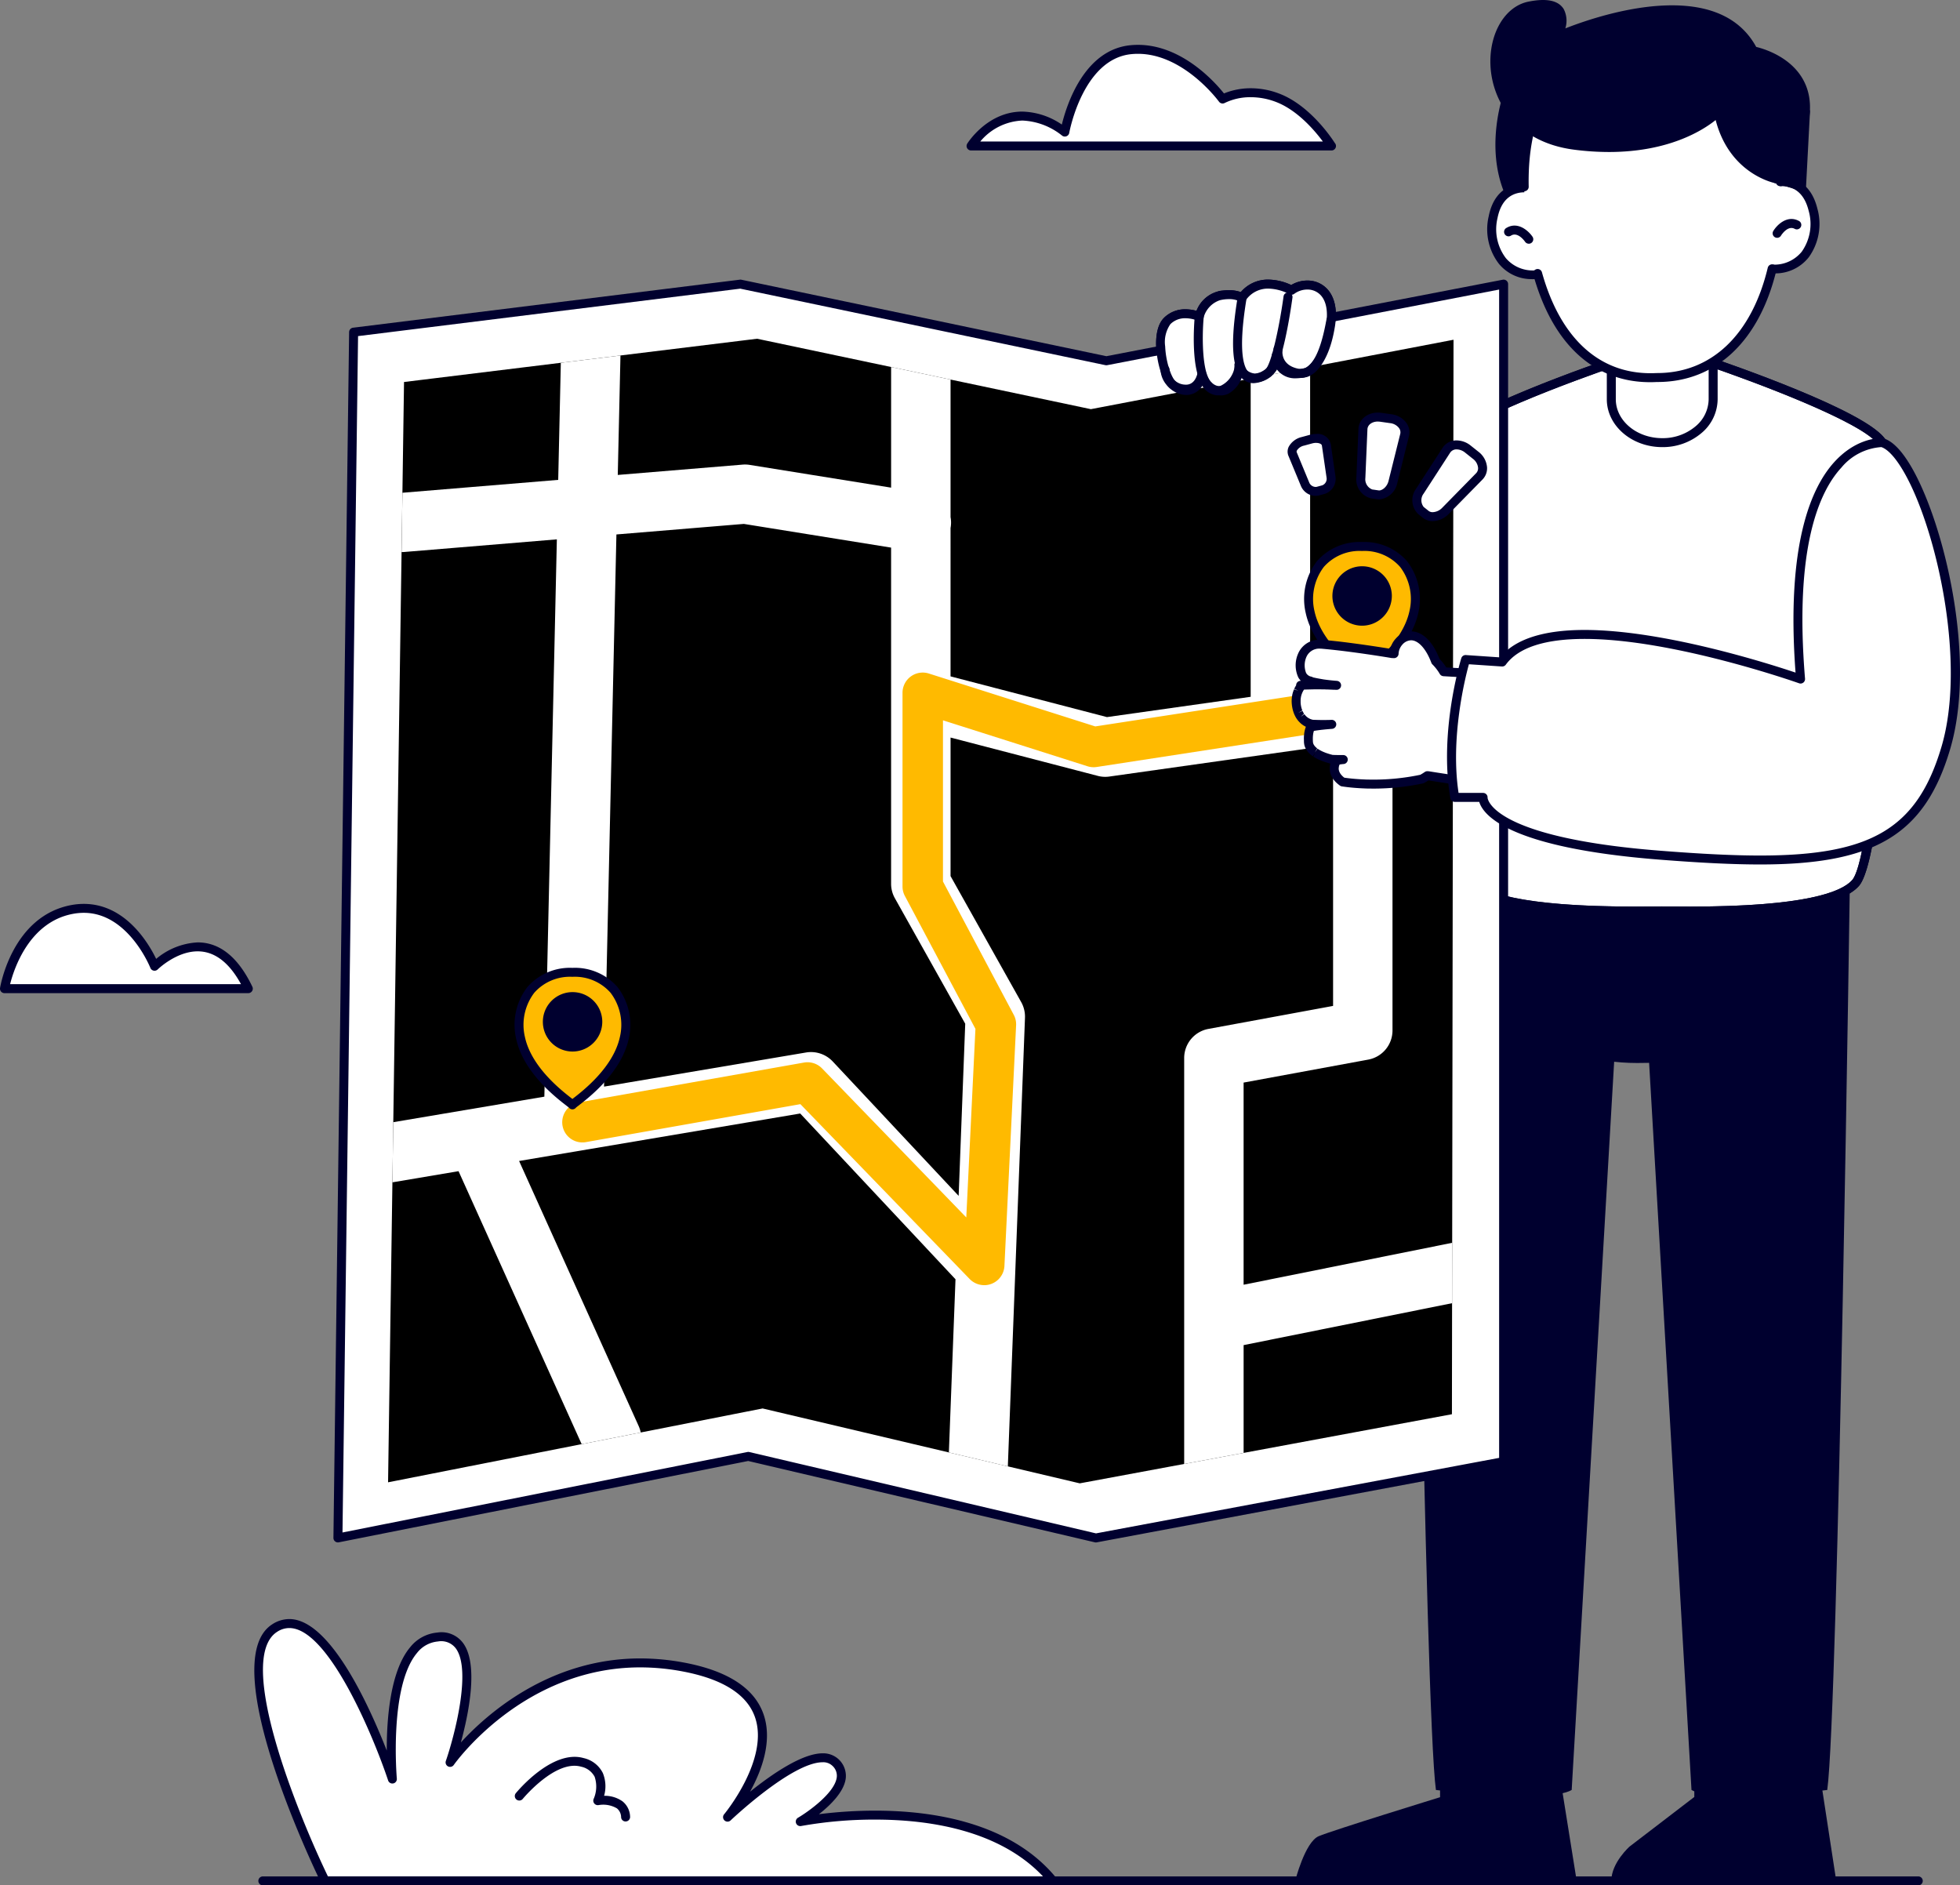 <?xml version="1.0" encoding="UTF-8"?> <svg xmlns="http://www.w3.org/2000/svg" xmlns:xlink="http://www.w3.org/1999/xlink" id="Grafik" width="306.078" height="294.383" viewBox="0 0 306.078 294.383"><rect x="0" y="0" width="306.078" height="294.383" fill="#808080" stroke="none"/><defs><clipPath id="clip-path"><rect id="Rechteck_12" data-name="Rechteck 12" width="306.078" height="294.383" fill="none"></rect></clipPath></defs><g id="Gruppe_1" data-name="Gruppe 1" clip-path="url(#clip-path)"><path id="Pfad_1" data-name="Pfad 1" d="M67.078,397.366S50.512,363.51,59.185,357.9s18.4,23.549,18.4,23.549-1.916-21.385,7.067-22.162,1.953,19.572,1.953,19.572,13.279-19.182,36.322-14.906,7.03,23.434,7.03,23.434,12.889-12.283,16.795-8.527-5.468,9.253-5.468,9.253,27.34-5.546,39.447,9.253Z" transform="translate(-16.307 -103.682)" fill="#fff"></path><path id="Pfad_2" data-name="Pfad 2" d="M180.484,397.778H66.815a.7.7,0,0,1-.63-.394c-.688-1.405-16.734-34.479-7.644-40.358a4.892,4.892,0,0,1,2.683-.829c6.336,0,12.444,13.456,15.219,20.535-.017-4.862.514-12.405,3.659-16.143a6.083,6.083,0,0,1,4.227-2.284A4.182,4.182,0,0,1,88.4,360c2.395,3.344.826,11.011-.382,15.458,4.15-4.525,13.886-13.114,28.013-13.114a37.265,37.265,0,0,1,6.763.634c6.8,1.262,10.989,3.947,12.449,7.981,1.509,4.172-.234,8.864-2.066,12.193,3.356-2.7,8.114-5.993,11.336-5.993a3.525,3.525,0,0,1,3.605,3.9c-.25,2.1-2.385,4.192-4.187,5.607a70.58,70.58,0,0,1,8.8-.555c8.944,0,21.083,1.813,28.212,10.439a.7.7,0,0,1-.457,1.231m-113.228-1.4H178.923c-6.884-7.3-17.938-8.872-26.2-8.872a65.123,65.123,0,0,0-11.566,1,.7.7,0,0,1-.5-1.287c1.588-.933,5.769-3.886,6.059-6.333a2.078,2.078,0,0,0-.722-1.815,2.043,2.043,0,0,0-1.489-.518c-4.781,0-14.237,8.958-14.332,9.048a.7.7,0,0,1-1.025-.954c.071-.086,7.14-8.664,4.765-15.221-1.279-3.531-5.11-5.912-11.384-7.077a35.791,35.791,0,0,0-6.506-.611c-18.356,0-29,15.075-29.11,15.227a.7.7,0,0,1-1.241-.625c1.279-3.7,4.055-14.073,1.578-17.532a2.846,2.846,0,0,0-2.807-1.116,4.664,4.664,0,0,0-3.273,1.788c-4.387,5.214-3.17,19.471-3.157,19.615a.7.7,0,0,1-1.365.282C74.45,374.767,67.374,357.6,61.224,357.6a3.449,3.449,0,0,0-1.918.6c-6.6,4.265,3.328,28.624,7.95,38.18" transform="translate(-16.044 -103.396)" fill="#00002f"></path><path id="Pfad_3" data-name="Pfad 3" d="M130.17,396.6a.7.7,0,0,1-.7-.654,1.818,1.818,0,0,0-.657-1.395,4.233,4.233,0,0,0-2.87-.508.7.7,0,0,1-.67-.263.694.694,0,0,1-.087-.712,4.827,4.827,0,0,0,.15-3.451,3.1,3.1,0,0,0-2.108-1.571c-4-1.145-9.064,4.963-9.114,5.025a.7.7,0,0,1-1.088-.884c.23-.282,5.693-6.876,10.588-5.487a4.434,4.434,0,0,1,3,2.33,5.455,5.455,0,0,1,.2,3.562,4.8,4.8,0,0,1,2.869.859,3.18,3.18,0,0,1,1.19,2.4.7.7,0,0,1-.655.744h-.046" transform="translate(-32.476 -112.194)" fill="#00002f"></path><path id="Pfad_4" data-name="Pfad 4" d="M315.858,414.213H57.343a.7.7,0,1,1,0-1.4H315.858a.7.7,0,1,1,0,1.4" transform="translate(-16.297 -119.83)" fill="#00002f"></path><path id="Pfad_5" data-name="Pfad 5" d="M392.382,191.251s-1.85,131.4-3.561,143.752c0,0-17.567,2.131-21.2,0l-8-137.246s23.57,1.587,32.767-6.506" transform="translate(-103.473 -55.516)" fill="#00002f"></path><path id="Pfad_6" data-name="Pfad 6" d="M309.822,191.251s1.85,131.4,3.561,143.752c0,0,17.566,2.131,21.2,0l8.005-137.246s-23.57,1.587-32.767-6.506" transform="translate(-89.146 -55.516)" fill="#00002f"></path><path id="Pfad_7" data-name="Pfad 7" d="M324.463,191.251s-2.245,30.241,24.542,30.241,31.6-10.023,31.6-30.241Z" transform="translate(-93.346 -55.516)" fill="#00002f"></path><path id="Pfad_8" data-name="Pfad 8" d="M320.468,96.438a8.282,8.282,0,0,1,.579.692c.088.122.175.249.254.372a8.4,8.4,0,0,1,1.074,6.434.246.246,0,0,1-.017.068,7.481,7.481,0,0,1-.355,1.182,9.53,9.53,0,0,1-3.019,4.184c-.808.649-1.617,1.292-2.451,1.931-.231.18-.465.358-.7.539-.674.522-1.343,1.047-2.016,1.568q-6.851,5.264-13.887,10.3c-.96.691-1.925,1.375-2.89,2.042-.785.561-1.583,1.121-2.378,1.676q-1.965,1.367-3.946,2.717c-3.875,2.566-8.793,2.318-11.33-.362a6.983,6.983,0,0,1-.454-.541c-2.013-2.729-1.527-6.989.988-10.2a.455.455,0,0,1,.089-.112,10.585,10.585,0,0,1,1.358-1.424c1.286-1.088,2.571-2.2,3.871-3.334q1.064-.9,2.118-1.827c.767-.663,1.546-1.326,2.316-1.989,3.162-2.725,6.375-5.414,9.576-7.892.142-.116.28-.217.433-.324q3.19-2.477,6.431-4.882c.957-.72,1.924-1.433,2.89-2.139a8.515,8.515,0,0,1,9.034-.514,8.99,8.99,0,0,1,2.425,1.835" transform="translate(-79.9 -27.156)" fill="#fff"></path><path id="Pfad_9" data-name="Pfad 9" d="M284.622,132.347a8.157,8.157,0,0,1-6.029-2.375,7.706,7.706,0,0,1-.507-.6c-2.179-2.954-1.777-7.474.972-11.007a1.09,1.09,0,0,1,.143-.18,11.292,11.292,0,0,1,1.426-1.491c1.288-1.089,2.571-2.2,3.868-3.331q1.069-.907,2.118-1.825.676-.586,1.356-1.166l.964-.826c3.745-3.228,6.8-5.743,9.6-7.916.14-.115.291-.226.459-.344,2-1.55,4.1-3.15,6.415-4.871.958-.719,1.927-1.434,2.9-2.142a8.891,8.891,0,0,1,5.248-1.7A9.807,9.807,0,0,1,318.08,93.7a9.651,9.651,0,0,1,2.613,1.977,9.113,9.113,0,0,1,.629.751c.1.141.194.278.281.411a9.054,9.054,0,0,1,1.17,6.963h0a1.1,1.1,0,0,1-.033.13,7.625,7.625,0,0,1-.371,1.225,10.2,10.2,0,0,1-3.233,4.475c-.81.651-1.623,1.3-2.462,1.939l-2.708,2.105c-4.568,3.512-9.248,6.982-13.908,10.314-.962.692-1.93,1.38-2.9,2.049-.777.556-1.578,1.117-2.374,1.674-1.313.913-2.63,1.816-3.951,2.72a11.385,11.385,0,0,1-6.21,1.916m-4.393-13.216a.561.561,0,0,1-.038.054c-2.351,3-2.761,6.932-.975,9.353.128.172.268.331.407.485a6.77,6.77,0,0,0,5,1.925,9.952,9.952,0,0,0,5.423-1.676c1.309-.9,2.624-1.8,3.932-2.708.791-.553,1.588-1.111,2.37-1.671q1.457-1.006,2.888-2.041c4.65-3.324,9.315-6.784,13.87-10.285l2.707-2.1c.834-.639,1.64-1.28,2.442-1.925a8.819,8.819,0,0,0,2.8-3.878,6.729,6.729,0,0,0,.328-1.089c0-.015.009-.035.014-.055l0-.019a7.67,7.67,0,0,0-.977-5.9c-.074-.115-.154-.232-.235-.344a7.594,7.594,0,0,0-.525-.626,8.248,8.248,0,0,0-2.234-1.689,8.4,8.4,0,0,0-3.877-.973,7.5,7.5,0,0,0-4.42,1.432c-.961.7-1.925,1.414-2.88,2.132-2.307,1.716-4.408,3.31-6.423,4.875-.165.117-.29.209-.418.314-2.8,2.169-5.836,4.669-9.562,7.881l-.966.829c-.452.386-.9.772-1.35,1.159-.7.615-1.411,1.227-2.123,1.83-1.3,1.131-2.583,2.246-3.873,3.336a9.871,9.871,0,0,0-1.263,1.326c-.015.018-.031.035-.047.053" transform="translate(-79.612 -26.87)" fill="#00002f"></path><path id="Pfad_10" data-name="Pfad 10" d="M306.438,94.8l-30.943,17.531s4.84,15.44,13.628,23.6l16.208-4.666Z" transform="translate(-79.269 -27.517)" fill="#00002f"></path><path id="Pfad_11" data-name="Pfad 11" d="M288.839,136.345a.7.7,0,0,1-.479-.188c-8.823-8.2-13.62-23.27-13.819-23.908a.7.7,0,0,1,.323-.816L305.807,93.9a.7.7,0,0,1,1.048.629L305.749,131a.7.7,0,0,1-.507.651l-16.208,4.666a.7.7,0,0,1-.194.027m-12.782-23.979c.932,2.74,5.505,15.348,12.973,22.5l15.331-4.413,1.053-34.716Z" transform="translate(-78.985 -27.231)" fill="#00002f"></path><path id="Pfad_12" data-name="Pfad 12" d="M319.948,160.912c4.37,4.98,25.879,4.358,30.194,4.358s25.824.622,30.2-4.358,6.67-64.342,4.14-68.756c-1.617-2.814-12.338-7.243-19.872-10.073-4.261-1.6-7.5-2.691-7.5-2.691H343.183s-3.09,1.038-7.2,2.578c-7.55,2.826-18.54,7.332-20.177,10.185-2.526,4.414-.23,63.776,4.144,68.756" transform="translate(-90.566 -23.046)" fill="#fff"></path><path id="Pfad_13" data-name="Pfad 13" d="M354.231,165.708c-1.181,0-2.213-.009-3.035-.016-.542,0-.992-.008-1.334-.008s-.793,0-1.335.008c-.822.007-1.855.016-3.036.016-14.794,0-23.661-1.556-26.352-4.622-4.819-5.488-6.8-65.063-4.225-69.563,1.359-2.37,8.27-5.9,20.54-10.493,4.076-1.527,7.194-2.576,7.224-2.586a.689.689,0,0,1,.224-.037h13.919a.688.688,0,0,1,.224.037c.032.011,3.3,1.111,7.526,2.7,12.076,4.537,18.883,8.03,20.234,10.38,2.578,4.495.6,64.068-4.221,69.564-2.692,3.066-11.559,4.622-26.354,4.622m-4.369-1.423c.345,0,.8,0,1.346.009.819.006,1.846.016,3.023.016,17.9,0,23.638-2.254,25.3-4.144,1.756-2,3.559-15.732,4.486-34.165.856-17.034.669-31.873-.427-33.784-1.134-1.973-8.245-5.533-19.51-9.766-3.771-1.417-6.774-2.442-7.372-2.645H343.018c-.583.2-3.444,1.175-7.071,2.533-11.45,4.287-18.672,7.886-19.815,9.878-1.094,1.911-1.28,16.751-.424,33.784.927,18.434,2.729,32.164,4.487,34.165,1.658,1.89,7.394,4.144,25.3,4.144,1.177,0,2.2-.01,3.024-.016.547,0,1-.009,1.347-.009" transform="translate(-90.285 -22.76)" fill="#00002f"></path><path id="Pfad_14" data-name="Pfad 14" d="M354.229,165.709c-1.181,0-2.212-.009-3.034-.016-.542,0-.992-.008-1.334-.008s-.792,0-1.334.008c-.822.007-1.854.016-3.034.016-14.8,0-23.662-1.556-26.355-4.623-4.823-5.494-6.8-65.067-4.222-69.561,2.588-4.512,25.194-12.218,27.763-13.082l.109-.037h14.147l.109.037c2.569.864,25.174,8.569,27.763,13.082,2.578,4.493.6,64.064-4.222,69.561-2.692,3.067-11.559,4.623-26.356,4.623m-4.368-1.423c.345,0,.8,0,1.346.009.819.006,1.845.016,3.022.016,17.9,0,23.64-2.256,25.3-4.146,1.757-2,3.559-15.732,4.486-34.166.857-17.034.67-31.872-.426-33.781-1.957-3.412-19.961-10.08-26.884-12.414H343.019c-6.923,2.334-24.928,9-26.884,12.413-1.1,1.91-1.282,16.748-.426,33.781.927,18.434,2.729,32.163,4.487,34.166,1.659,1.89,7.4,4.146,25.3,4.146,1.176,0,2.2-.01,3.022-.016.547,0,1-.009,1.346-.009" transform="translate(-90.285 -22.759)" fill="#00002f"></path><path id="Pfad_15" data-name="Pfad 15" d="M353.274,68.175V80.162c0,3.74,3.558,6.772,7.952,6.772a8.666,8.666,0,0,0,5.62-1.983,6.769,6.769,0,0,0,1.851-2.468,5.821,5.821,0,0,0,.481-2.321V68.175c0-3.74-3.562-6.772-7.952-6.772a8.677,8.677,0,0,0-5.623,1.982,6.3,6.3,0,0,0-2.328,4.79" transform="translate(-101.649 -17.824)" fill="#fff"></path><path id="Pfad_16" data-name="Pfad 16" d="M360.943,87.351c-4.771,0-8.653-3.353-8.653-7.473V67.892a6.952,6.952,0,0,1,2.574-5.322,9.364,9.364,0,0,1,6.079-2.151c4.771,0,8.654,3.353,8.654,7.473V79.878A6.964,6.964,0,0,1,367.02,85.2a9.342,9.342,0,0,1-6.077,2.151m0-25.533a7.959,7.959,0,0,0-5.168,1.816,5.579,5.579,0,0,0-2.081,4.258V79.878c0,3.349,3.252,6.074,7.249,6.074a7.933,7.933,0,0,0,5.164-1.815,5.586,5.586,0,0,0,2.086-4.258V67.892c0-3.349-3.252-6.075-7.25-6.075" transform="translate(-101.366 -17.538)" fill="#00002f"></path><path id="Pfad_17" data-name="Pfad 17" d="M330.248,20.167s-3.115,8.243,0,15.642l3.116-.8,3.156-10.849Z" transform="translate(-94.625 -5.854)" fill="#00002f"></path><path id="Pfad_18" data-name="Pfad 18" d="M329.961,36.222a.7.7,0,0,1-.647-.429c-3.187-7.568-.141-15.812-.009-16.159a.7.7,0,0,1,1.035-.343l6.272,4a.7.7,0,0,1,.3.784l-3.156,10.849a.7.7,0,0,1-.5.483l-3.115.8a.739.739,0,0,1-.175.021m.388-15.264c-.641,2.16-2.051,8.17.036,13.735l2.129-.544,2.9-9.964Z" transform="translate(-94.338 -5.568)" fill="#00002f"></path><path id="Pfad_19" data-name="Pfad 19" d="M388,40.109s4.75-1.359,6.132,4.215-2.241,10.643-8.313,8.918Z" transform="translate(-111.013 -11.6)" fill="#fff"></path><path id="Pfad_20" data-name="Pfad 20" d="M333.2,41.4s-4.811-1.132-5.924,4.5,2.749,10.523,8.731,8.514Z" transform="translate(-94.114 -11.99)" fill="#fff"></path><path id="Pfad_21" data-name="Pfad 21" d="M387.823,54a9.253,9.253,0,0,1-2.519-.37l-.6-.172,2.355-14.184.427-.121a5.592,5.592,0,0,1,1.439-.174c1.627,0,4.512.636,5.568,4.893a8.894,8.894,0,0,1-1.333,7.6A6.627,6.627,0,0,1,387.823,54M386.3,52.434a5.513,5.513,0,0,0,5.757-1.823,7.5,7.5,0,0,0,1.076-6.4c-.785-3.165-2.719-3.83-4.205-3.83a4.735,4.735,0,0,0-.633.042Z" transform="translate(-110.692 -11.314)" fill="#00002f"></path><path id="Pfad_22" data-name="Pfad 22" d="M333.083,55.287h0a6.6,6.6,0,0,1-5.187-2.4,8.847,8.847,0,0,1-1.589-7.4c.919-4.654,4.24-5.158,5.625-5.158a5.372,5.372,0,0,1,1.147.112l.432.1,3.032,14.057-.593.2a9.03,9.03,0,0,1-2.866.5m-1.152-13.568c-1.575,0-3.591.7-4.248,4.029a7.47,7.47,0,0,0,1.3,6.246,5.516,5.516,0,0,0,5.923,1.649l-2.568-11.907c-.117-.01-.252-.017-.4-.017" transform="translate(-93.83 -11.704)" fill="#00002f"></path><path id="Pfad_23" data-name="Pfad 23" d="M334.168,31.486c.023,1.179.1,2.392.226,3.646,1.13,16.946,9.2,26.735,20.491,26.143,11.316.055,18.9-10.1,19.223-27.085.07-1.361.085-2.672.037-3.935q-.047-1.622-.217-3.136c-1.444-12.6-9.009-19.616-20.317-19.07-11.315-.009-18.537,7.359-19.374,20.012-.068,1.1-.1,2.247-.068,3.427" transform="translate(-96.148 -2.328)" fill="#fff"></path><path id="Pfad_24" data-name="Pfad 24" d="M354.4,76.555c-8.747,0-15.214-5.918-18.242-16.781a.7.7,0,0,1,1.353-.374c2.952,10.593,9.3,16.177,17.9,15.73h.086c8.486,0,14.765-5.986,17.277-16.439a.7.7,0,0,1,1.365.326c-2.675,11.133-9.452,17.51-18.6,17.511h-.1c-.352.018-.7.028-1.047.028" transform="translate(-96.718 -16.881)" fill="#00002f"></path><path id="Pfad_25" data-name="Pfad 25" d="M333.884,31.9a.7.7,0,0,1-.7-.683c-.026-1.143,0-2.315.07-3.485.857-12.945,8.353-20.669,20.056-20.669h.019c11.686-.562,19.537,6.8,21.014,19.691.115,1.018.189,2.092.221,3.2l.015.447a.7.7,0,0,1-1.4.032l-.014-.433c-.032-1.07-.1-2.105-.214-3.084-1.4-12.258-8.551-18.987-19.585-18.45h-.017c-11.077,0-17.876,7.055-18.691,19.36-.07,1.128-.093,2.26-.068,3.364a.7.7,0,0,1-.685.715h-.016" transform="translate(-95.865 -2.041)" fill="#00002f"></path><path id="Pfad_26" data-name="Pfad 26" d="M389.346,51.117a.7.7,0,0,1-.6-1.062c.586-.964,2.173-2.535,3.984-1.583a.7.7,0,1,1-.656,1.236c-1.11-.582-2.117,1.054-2.126,1.071a.7.7,0,0,1-.6.337" transform="translate(-111.826 -13.985)" fill="#00002f"></path><path id="Pfad_27" data-name="Pfad 27" d="M333.641,52.457a.7.7,0,0,1-.582-.307c-.045-.066-1.113-1.6-2.177-.97a.7.7,0,1,1-.714-1.2c1.763-1.038,3.423.456,4.056,1.392a.7.7,0,0,1-.582,1.089" transform="translate(-94.901 -14.404)" fill="#00002f"></path><path id="Pfad_28" data-name="Pfad 28" d="M217.6,104.4c.727-.739,1.456-1.471,2.208-2.2.208-.207.42-.409.628-.616.608-.6,1.21-1.2,1.818-1.793q6.183-6.028,12.579-11.845c.873-.8,1.748-1.593,2.63-2.366.713-.649,1.44-1.3,2.165-1.943q1.787-1.586,3.6-3.158c.084-.071.172-.133.259-.2a40.472,40.472,0,0,1,.262-4.256c-.845-2.554-1.108-6.336.35-7.765,2.051-2.012,4.992-.682,4.992-.682a4.6,4.6,0,0,1,3.039-3.221.492.492,0,0,1,.082-.033l.017-.009.022,0a.312.312,0,0,1,.079-.022,2.2,2.2,0,0,1,.323-.06l.108-.006h.011a.528.528,0,0,1,.056,0,4.739,4.739,0,0,1,2.962.4c2.881-3.938,7.715-1.149,7.715-1.149,2.414-1.79,6.9-.848,6.135,5.148a3.8,3.8,0,0,1-.058.419.23.23,0,0,1-.009.059l0,.013a17.322,17.322,0,0,1-1.038,3.834c-.114.395-.228.786-.345,1.175-.167.566-.335,1.12-.5,1.652l.125-.034-.125.034c-.506,1.644-.967,3.079-1.276,4.018,7.187-1.634,8.113,1.489,6.4,4.142-1.863,2.882-10.239,4.98-10.239,4.98a12.823,12.823,0,0,1-7.236,1.192c-.028.045-.051.094-.079.14a.573.573,0,0,1-.076.123A10.675,10.675,0,0,1,254,91.933c-1.148,1.231-2.293,2.485-3.452,3.764q-.951,1.019-1.889,2.06c-.684.749-1.379,1.5-2.066,2.244-2.82,3.077-5.694,6.121-8.581,8.956-.129.133-.254.249-.392.374q-2.877,2.83-5.812,5.6c-.866.827-1.744,1.647-2.618,2.463a8.511,8.511,0,0,1-8.91,1.561,8.93,8.93,0,0,1-2.626-1.539,7.934,7.934,0,0,1-.657-.62c-.1-.111-.2-.226-.3-.339a8.4,8.4,0,0,1-1.824-6.263.222.222,0,0,1,.009-.07,7.253,7.253,0,0,1,.214-1.214,9.529,9.529,0,0,1,2.5-4.509" transform="translate(-61.814 -18.145)" fill="#fff"></path><path id="Pfad_29" data-name="Pfad 29" d="M289.216,81.129h0" transform="translate(-83.217 -23.542)" fill="#fff"></path><path id="Pfad_30" data-name="Pfad 30" d="M223.28,119.981a9.858,9.858,0,0,1-3.536-.661,9.586,9.586,0,0,1-2.828-1.659,8.448,8.448,0,0,1-.715-.675c-.115-.123-.225-.251-.327-.374a9.039,9.039,0,0,1-1.987-6.691l0-.04.031-.175a7.389,7.389,0,0,1,.225-1.263,10.209,10.209,0,0,1,2.682-4.82c.73-.742,1.462-1.477,2.217-2.213L221.479,99c4.12-4.016,8.358-8.007,12.6-11.864.874-.8,1.754-1.6,2.639-2.374.705-.642,1.435-1.294,2.162-1.94q1.79-1.587,3.6-3.162l.023-.019c.019-1.246.1-2.536.246-3.841-.774-2.44-1.237-6.561.572-8.335a4.644,4.644,0,0,1,3.331-1.314,6.485,6.485,0,0,1,1.722.244,4.977,4.977,0,0,1,3.239-3l.006,0,.182-.065a.84.84,0,0,1,.1-.026,3.222,3.222,0,0,1,.376-.067l.209-.011h.024a6.884,6.884,0,0,1,.9-.06,5.647,5.647,0,0,1,1.883.3,5.547,5.547,0,0,1,4.311-1.95,8.706,8.706,0,0,1,3.568.847,4.873,4.873,0,0,1,2.505-.7,4.185,4.185,0,0,1,3.185,1.4c.745.843,1.557,2.455,1.189,5.344-.015.172-.037.324-.056.423l-.016.087a.318.318,0,0,1-.007.038,18.23,18.23,0,0,1-1.063,3.921c-.111.385-.221.766-.335,1.144-.167.566-.336,1.121-.5,1.656l-.511-.155.511.156c-.332,1.081-.645,2.072-.91,2.893a14.587,14.587,0,0,1,2.437-.231c2.542,0,3.594.946,4.029,1.74a3.853,3.853,0,0,1-.514,3.931c-1.906,2.949-9.375,4.953-10.576,5.259a12.918,12.918,0,0,1-5.906,1.317c-.4,0-.8-.015-1.209-.046a11.235,11.235,0,0,1-1.193,1.57c-1.15,1.233-2.293,2.485-3.449,3.76-.638.684-1.265,1.37-1.888,2.06-.472.517-.948,1.032-1.422,1.546l-.649.7c-3.322,3.625-6.056,6.479-8.6,8.982-.128.133-.263.258-.413.394-1.822,1.793-3.727,3.627-5.8,5.588-.866.825-1.746,1.648-2.622,2.466a8.868,8.868,0,0,1-6.1,2.365m-7.987-10.027,0,.021a7.673,7.673,0,0,0,1.665,5.747c.088.106.179.211.272.312a7.093,7.093,0,0,0,.6.561,8.167,8.167,0,0,0,2.42,1.417,8.441,8.441,0,0,0,3.036.57,7.481,7.481,0,0,0,5.15-1.991c.869-.81,1.744-1.63,2.609-2.454,2.07-1.957,3.967-3.785,5.8-5.591.149-.135.263-.241.381-.362,2.541-2.5,5.26-5.334,8.566-8.941l.65-.705q.709-.769,1.415-1.539c.626-.692,1.257-1.383,1.894-2.065q1.732-1.91,3.452-3.764a10,10,0,0,0,1.1-1.464l.385-.635.44.046a14.7,14.7,0,0,0,1.51.079A11.423,11.423,0,0,0,261.959,88l.157-.06c2.256-.566,8.416-2.509,9.82-4.681a2.584,2.584,0,0,0,.462-2.5c-.587-1.074-2.878-1.314-6.113-.577l-1.209.275.386-1.175c.307-.936.768-2.367,1.271-4,.162-.531.33-1.082.5-1.646.116-.389.229-.779.343-1.172l.026-.073a16.79,16.79,0,0,0,.994-3.679l.019-.1a3.21,3.21,0,0,0,.045-.336c.241-1.9-.053-3.371-.848-4.27a2.8,2.8,0,0,0-2.132-.929,3.448,3.448,0,0,0-2.038.673l-.37.275-.4-.231a7.454,7.454,0,0,0-3.264-.864,4.186,4.186,0,0,0-3.532,1.82l-.383.522-.553-.339a3.736,3.736,0,0,0-1.727-.357,5.616,5.616,0,0,0-.77.055l-.073.011-.074-.006-.1,0c-.018,0-.092.016-.165.036l-.219.074a3.927,3.927,0,0,0-2.523,2.71l-.205.813-.766-.344a5.162,5.162,0,0,0-1.863-.368,3.23,3.23,0,0,0-2.347.912c-1.132,1.111-1,4.541-.175,7.048l.048.146-.017.152a39.745,39.745,0,0,0-.258,4.182l0,.334-.378.3c-.043.033-.086.065-.128.1-1.193,1.041-2.394,2.09-3.584,3.146-.723.641-1.447,1.29-2.158,1.936-.887.779-1.759,1.567-2.628,2.364C230.795,92.018,226.568,96,222.463,100l-2.442,2.406c-.753.732-1.478,1.461-2.2,2.2a8.834,8.834,0,0,0-2.321,4.18,6.708,6.708,0,0,0-.2,1.117Z" transform="translate(-61.53 -17.859)" fill="#00002f"></path><path id="Pfad_31" data-name="Pfad 31" d="M268.79,89.412a.7.7,0,0,1-.412-1.266c6.435-4.638,12.342-2.134,12.591-2.026a.7.7,0,1,1-.563,1.282c-.22-.1-5.445-2.275-11.206,1.877a.7.7,0,0,1-.41.133" transform="translate(-77.138 -24.775)" fill="#00002f"></path><path id="Pfad_32" data-name="Pfad 32" d="M306.59,387.4v5.172s-16.815,5.175-18.956,6.088-3.669,6.973-3.669,6.973h43.959l-3.195-19.956Z" transform="translate(-81.706 -111.954)" fill="#00002f"></path><path id="Pfad_33" data-name="Pfad 33" d="M366.235,387.726v5.4l-10.106,7.742s-2.856,2.527-2.856,5.368H388.4l-2.836-18.505Z" transform="translate(-101.648 -112.548)" fill="#00002f"></path><path id="Pfad_34" data-name="Pfad 34" d="M76.541,70.006l60.408-7.5,57.143,11.968,62.041-11.968V246.36l-63.673,11.922-54.286-12.735L74.091,258.282Z" transform="translate(-21.318 -18.144)" fill="#fff"></path><path id="Pfad_35" data-name="Pfad 35" d="M192.175,258.695a.725.725,0,0,1-.162-.018l-54.137-12.7-63.933,12.7a.71.71,0,0,1-.586-.149.694.694,0,0,1-.253-.546L75.554,69.71a.7.7,0,0,1,.615-.684l60.407-7.5a.71.71,0,0,1,.232.009l57,11.94,61.9-11.942a.7.7,0,0,1,.836.687V246.074a.7.7,0,0,1-.573.688L192.3,258.683a.656.656,0,0,1-.129.012m-54.286-14.133a.721.721,0,0,1,.161.018l54.142,12.7,62.954-11.788V63.069L193.941,74.876a.717.717,0,0,1-.278,0L136.635,62.93,76.951,70.338,74.52,257.14l63.233-12.565a.683.683,0,0,1,.137-.013" transform="translate(-21.035 -17.858)" fill="#00002f"></path><path id="Pfad_36" data-name="Pfad 36" d="M251.467,74.681l-.078,51.284-.012,9.335-.12,80.384-.016,9.428-.024,17.337-32.531,6.04-9.282,1.725-16.043,2.979-.264.049-11.235-2.652-9.208-2.175-29.078-6.865-2.707.532L124.541,245.3l-9.226,1.82-30.232,5.96.677-46.838.137-9.393,1.293-89.022.133-9.258.251-17.291,24.483-3,9.314-1.142,18.777-2.3,2.562-.314,20.925,4.414,9.282,1.959,20.443,4.312,1.476.312,24.95-4.776,9.283-1.777Z" transform="translate(-24.481 -21.632)"></path><path id="Pfad_37" data-name="Pfad 37" d="M238.411,188.152a4.628,4.628,0,0,0,3.8-4.543V137.7l9.443-1.334.013-9.335-22.321,3.154V80.035l-9.282,1.776V131.5l-22.444,3.17-24.425-6.357V105.125c.006-.037.016-.07.022-.108a4.637,4.637,0,0,0-.022-1.576V81.964l-9.282-1.959V98.843l-22.076-3.551a4.683,4.683,0,0,0-1.123-.044l-19.487,1.611.421-18.652-9.313,1.141-.409,18.281L87.6,99.64l-.134,9.259a3.811,3.811,0,0,0,.449-.012l23.8-1.969-1.952,87.018L86.17,197.92l-.136,9.393,10.328-1.743,19.226,42.622,9.227-1.82a4.805,4.805,0,0,0-.318-.994l-18.679-41.4,43.9-7.414,24.249,25.883-1.034,27.042,9.208,2.175,2.677-70.056a4.634,4.634,0,0,0-.585-2.43l-11.037-19.681V137.864l22.981,5.982a4.556,4.556,0,0,0,1.172.151,4.662,4.662,0,0,0,.653-.046l34.93-4.934v40.749l-19.453,3.588a4.622,4.622,0,0,0-3.8,4.542v63.39l9.282-1.725V232.727l32.556-6.546.016-9.427L218.959,223.3V191.737Zm-62.924-5.605-1.027,26.879-19.666-20.987a4.657,4.657,0,0,0-4.172-1.4l-31.54,5.326,1.934-86.214,19.9-1.645,22.995,3.7v52.49a4.6,4.6,0,0,0,.588,2.253Z" transform="translate(-24.755 -22.702)" fill="#fff"></path><path id="Pfad_38" data-name="Pfad 38" d="M189.159,243.618a3.162,3.162,0,0,1-2.274-.963l-26.431-27.3-33.494,5.928a3.148,3.148,0,1,1-1.1-6.2l35.15-6.221a3.165,3.165,0,0,1,2.826.913l22.524,23.27,1.429-29.446-11.02-20.751a3.138,3.138,0,0,1-.367-1.471V151.119a3.157,3.157,0,0,1,4.118-3l25.983,8.258,41.175-6.333a3.147,3.147,0,1,1,.964,6.22l-41.909,6.446a3.181,3.181,0,0,1-1.442-.111l-22.572-7.174v25.168l11.058,20.822a3.125,3.125,0,0,1,.363,1.624l-1.823,37.583a3.16,3.16,0,0,1-3.154,3" transform="translate(-35.463 -42.953)" fill="#ffba00"></path><path id="Pfad_39" data-name="Pfad 39" d="M303.358,130.482c-1.316,6.051-8.31,10.383-8.1,10.442.212-.06-6.782-4.391-8.1-10.442-1.116-6.066,2.5-10.3,8.1-10.256,5.6-.048,9.215,4.19,8.1,10.256" transform="translate(-82.568 -34.899)" fill="#ffba00"></path><path id="Pfad_40" data-name="Pfad 40" d="M295.118,141.13a.35.35,0,0,1-.31-.181c-.071-.061-.2-.161-.382-.3-1.641-1.265-6.635-5.116-7.749-10.238a9.308,9.308,0,0,1,1.681-7.812,8.465,8.465,0,0,1,6.665-2.868h.191a8.468,8.468,0,0,1,6.666,2.868,9.3,9.3,0,0,1,1.682,7.8c-1.116,5.135-6.113,8.986-7.754,10.251-.177.137-.309.236-.38.3a.353.353,0,0,1-.309.18m-.1-20.7a7.777,7.777,0,0,0-6.126,2.617,8.621,8.621,0,0,0-1.531,7.226c1.058,4.862,5.9,8.6,7.491,9.823.108.083.194.149.262.2l.26-.2c1.592-1.226,6.435-4.96,7.5-9.835a8.615,8.615,0,0,0-1.534-7.216,7.776,7.776,0,0,0-6.126-2.616h-.191Z" transform="translate(-82.427 -34.756)" fill="#154bee"></path><path id="Pfad_41" data-name="Pfad 41" d="M294.977,141.337a.685.685,0,0,1-.193-.027.712.712,0,0,1-.381-.268c-.073-.06-.186-.146-.332-.258-1.667-1.285-6.737-5.194-7.878-10.441a9.653,9.653,0,0,1,1.754-8.109,8.812,8.812,0,0,1,6.935-2.994h.191a8.813,8.813,0,0,1,6.935,2.994,9.642,9.642,0,0,1,1.758,8.088c-1.146,5.271-6.218,9.18-7.884,10.465-.145.112-.259.2-.331.257a.718.718,0,0,1-.382.268.7.7,0,0,1-.192.026m-.1-20.7a7.433,7.433,0,0,0-5.856,2.49,8.283,8.283,0,0,0-1.457,6.94c1.029,4.726,5.8,8.4,7.361,9.609l.048.036.046-.035c1.566-1.208,6.334-4.882,7.367-9.632a8.264,8.264,0,0,0-1.46-6.918,7.433,7.433,0,0,0-5.857-2.49h-.191Z" transform="translate(-82.285 -34.613)" fill="#00002f"></path><path id="Pfad_42" data-name="Pfad 42" d="M300.971,129.5a3.958,3.958,0,1,1-3.957-3.939,3.949,3.949,0,0,1,3.957,3.939" transform="translate(-84.322 -36.449)" fill="#00002f"></path><path id="Pfad_43" data-name="Pfad 43" d="M296.731,133.859a4.64,4.64,0,1,1,4.66-4.64,4.655,4.655,0,0,1-4.66,4.64m0-7.88a3.241,3.241,0,1,0,3.256,3.24,3.252,3.252,0,0,0-3.256-3.24" transform="translate(-84.039 -36.163)" fill="#00002f"></path><path id="Pfad_44" data-name="Pfad 44" d="M130.251,224.169c-1.316,6.051-8.31,10.383-8.1,10.441.212-.058-6.782-4.391-8.1-10.441-1.116-6.067,2.5-10.306,8.1-10.257,5.6-.049,9.215,4.189,8.1,10.257" transform="translate(-32.759 -62.093)" fill="#ffba00"></path><path id="Pfad_45" data-name="Pfad 45" d="M122.012,234.817a.307.307,0,0,1-.095-.014.36.36,0,0,1-.214-.167c-.071-.061-.2-.159-.379-.3-1.642-1.264-6.638-5.115-7.753-10.239a9.308,9.308,0,0,1,1.681-7.813,8.462,8.462,0,0,1,6.664-2.868h.192a8.466,8.466,0,0,1,6.665,2.868,9.3,9.3,0,0,1,1.683,7.8c-1.117,5.138-6.115,8.989-7.757,10.253-.176.136-.307.236-.378.3a.361.361,0,0,1-.215.167.308.308,0,0,1-.094.014m-.1-20.7a7.779,7.779,0,0,0-6.125,2.616,8.623,8.623,0,0,0-1.532,7.229c1.058,4.865,5.9,8.6,7.494,9.825.106.081.191.148.259.2.068-.053.152-.119.258-.2,1.592-1.227,6.437-4.959,7.5-9.837a8.617,8.617,0,0,0-1.535-7.218,7.774,7.774,0,0,0-6.125-2.616h-.192Z" transform="translate(-32.618 -61.951)" fill="#154bee"></path><path id="Pfad_46" data-name="Pfad 46" d="M121.871,235.023a.739.739,0,0,1-.189-.026.715.715,0,0,1-.385-.268c-.073-.06-.185-.145-.33-.257-1.667-1.284-6.739-5.193-7.881-10.442a9.657,9.657,0,0,1,1.755-8.111,8.81,8.81,0,0,1,6.933-2.994h.192a8.812,8.812,0,0,1,6.934,2.994,9.644,9.644,0,0,1,1.759,8.089c-1.147,5.274-6.22,9.182-7.888,10.466-.144.112-.256.2-.328.255a.717.717,0,0,1-.385.268.68.68,0,0,1-.188.026m-.1-20.7a7.431,7.431,0,0,0-5.856,2.491,8.283,8.283,0,0,0-1.457,6.94c1.03,4.729,5.8,8.4,7.364,9.61.015.013.03.023.044.034a.4.4,0,0,0,.043-.033c1.567-1.206,6.336-4.88,7.37-9.634a8.268,8.268,0,0,0-1.461-6.919,7.434,7.434,0,0,0-5.856-2.49h-.192Z" transform="translate(-32.477 -61.807)" fill="#00002f"></path><path id="Pfad_47" data-name="Pfad 47" d="M127.864,223.192a3.958,3.958,0,1,1-3.957-3.94,3.947,3.947,0,0,1,3.957,3.94" transform="translate(-34.513 -63.644)" fill="#00002f"></path><path id="Pfad_48" data-name="Pfad 48" d="M123.623,227.545a4.639,4.639,0,1,1,4.66-4.639,4.655,4.655,0,0,1-4.66,4.639m0-7.88a3.241,3.241,0,1,0,3.256,3.241,3.252,3.252,0,0,0-3.256-3.241" transform="translate(-34.23 -63.358)" fill="#00002f"></path><path id="Pfad_49" data-name="Pfad 49" d="M291.473,162.712c.761.116,1.617.207,2.547.263.158.012.319.02.48.027l.672.03c.4.007.8.01,1.215.012h0a36.387,36.387,0,0,0,6.99-.7s0,0,0,0c.147-.026.3-.062.446-.09l.006,0a9.272,9.272,0,0,0,.845-.518h0q1.449.236,2.9.452c1.172.194,2.348.37,3.529.542q8.636,1.284,17.318,2.26c1.151.127,2.3.254,3.449.372,1.016.116,2.02.216,3.031.309.986.188,1.981.373,2.968.557,4.125.785,8.274,1.51,12.3,2.051.182.029.353.047.541.063,2.679.365,5.363.693,8.044,1,1.2.142,2.394.272,3.588.4a8.308,8.308,0,0,0,8-4.327,9.485,9.485,0,0,0,1.123-2.941,8.706,8.706,0,0,0,.138-.933c.013-.157.02-.317.024-.47a9.139,9.139,0,0,0-2.423-6.378.248.248,0,0,0-.051-.054,7.647,7.647,0,0,0-.918-.878,9.491,9.491,0,0,0-4.759-2.179c-1.029-.157-2.056-.307-3.1-.444-.292-.04-.585-.076-.876-.118-.848-.114-1.694-.233-2.542-.348q-8.6-1.12-17.245-1.934c-.116-.011-.232-.02-.35-.031a8.231,8.231,0,0,0-1.5-.361q-5.83-.8-11.7-1.44c-.182-.023-.357-.045-.541-.062-4.069-.449-8.288-.743-12.5-.987-1.027-.061-2.056-.123-3.084-.177-.942-.048-1.881-.1-2.821-.157h0a8.151,8.151,0,0,0-1.27-1.641c-1.475-3.947-3.966-4.9-5.7-3.057a3,3,0,0,0-.771,1.882c-.207-.011-.327-.014-.327-.014-.1-.019-3.017-.51-6.363-.947-1.541-.2-3.168-.388-4.654-.517a.177.177,0,0,0-.051,0,2.945,2.945,0,0,0-2.953,1.743c-.665,1.922-.314,3.661,1.274,4.008-.141-.019-.258-.033-.347-.04.215.057.444.116.677.169.254.058.517.116.792.164.072.016.151.03.227.045l.038.006c.142.027.274.042.414.072.692.105,1.45.192,2.282.257-.084,0-.167,0-.263-.011-.02,0-.041,0-.071,0-.148,0-.306-.015-.476-.019s-.343-.008-.53-.025c-.136,0-.281,0-.43-.009-.28,0-.585-.009-.889-.012-.1,0-.2,0-.3,0-.16,0-.324,0-.491,0-.066,0-.134,0-.2,0-.207.007-.407.008-.609.016-.228,0-.463.013-.688.018a.523.523,0,0,1-.073,0c-.138,0-.275.01-.412.018h0c-.061,0-.117.006-.173.013.056-.008.112-.009.17-.012l0,0c-.021.023-.038.045-.057.07a.043.043,0,0,0-.012.016.626.626,0,0,0-.07.092,3.581,3.581,0,0,0-.207.311,3.188,3.188,0,0,0-.186.359c-.011.026-.023.05-.032.072s-.021.05-.032.079a1.894,1.894,0,0,0-.069.191.851.851,0,0,0-.038.119.333.333,0,0,0-.031.087l0,.031c-.017.056-.033.119-.046.178-.007.039-.016.083-.021.121-.014.07-.024.137-.033.209s-.015.113-.018.172-.011.114-.012.177c0,.116,0,.242,0,.37,0,.033,0,.067,0,.1s.005.065.009.1,0,.067.01.1.006.073.011.111a.287.287,0,0,0,.007.054c0,.01,0,.023,0,.031s.007.022.009.03c.014.1.031.187.048.276.014.056.024.108.036.16.037.149.084.294.129.426.018.054.038.106.063.164.009.026.021.055.034.085.023.049.046.1.069.148s.051.1.075.146c.052.092.105.18.163.261.018.027.036.052.053.077a.69.69,0,0,0,.056.072c.02.023.037.049.056.074a1.235,1.235,0,0,0,.114.127,2.975,2.975,0,0,0,.233.231,3.086,3.086,0,0,0,.248.194,1.706,1.706,0,0,0,.176.111,3.255,3.255,0,0,0,.367.186c.027.011.055.021.082.029a1.029,1.029,0,0,0,.172.061.891.891,0,0,0,.1.023,1.747,1.747,0,0,0,.261.056c.157.01.324.016.491.016.3.013.613.018.932.021.118,0,.242,0,.365,0,.149,0,.3,0,.452,0,.236,0,.485-.006.734-.019-.284.023-.593.048-.92.079-.167.016-.333.033-.5.051-.343.035-.692.08-1.046.131l-.036,0c-.108.018-.229.04-.344.055-.144.029-.285.052-.427.077a2.672,2.672,0,0,0-.142.319,4.058,4.058,0,0,0-.183.745v.028c-.008.05-.014.108-.019.164-.015.138-.026.281-.029.441a1.728,1.728,0,0,0,0,.211c0,.077,0,.16.006.247a.062.062,0,0,0,0,.029c0,.078.008.154.011.231a.354.354,0,0,0,.014.094s0,.009,0,.011a.55.55,0,0,0,.011.075v.011c.006.033.014.062.019.093a2.193,2.193,0,0,0,.1.276c.008.024.02.045.029.068a.041.041,0,0,1,.011.016.042.042,0,0,0,.01.016c.013.023.024.045.039.067a2.1,2.1,0,0,0,.324.431.447.447,0,0,0,.041.046c.019.018.038.033.054.05a.043.043,0,0,0,.011.009c.031.029.066.063.1.092l.039.032q.07.059.137.109a.919.919,0,0,0,.085.064.152.152,0,0,0,.039.029l.083.057c.046.03.093.06.141.089s.061.038.093.054l.1.055c.058.028.109.057.165.087.026.012.052.024.076.038.06.027.119.06.18.086.115.05.229.1.345.147.073.032.145.058.222.087l.024.008.243.083c.081.028.16.053.24.077a1.555,1.555,0,0,0,.155.045.428.428,0,0,0,.063.023c.063.016.127.035.191.049a.326.326,0,0,0,.039.013c.035.008.063.017.1.026.062.013.118.029.172.043l.006,0s.007,0,.011,0c.227.009.462.022.7.022.321.008.651.008,1,.006a8.89,8.89,0,0,0-.991.14v0c-.156.033-.314.071-.478.116.161-.044.322-.079.47-.108a.064.064,0,0,1-.008.016.027.027,0,0,0-.011.01.029.029,0,0,0-.006.013,2.374,2.374,0,0,0-.157.281,2.192,2.192,0,0,0-.171.527c0,.017-.011.039-.014.062-.006.041-.012.087-.015.133s-.009.094-.01.141a1.97,1.97,0,0,0,.1.672.834.834,0,0,0,.048.133,1.386,1.386,0,0,0,.06.139,2.617,2.617,0,0,0,.4.6,1.06,1.06,0,0,0,.127.138,2.977,2.977,0,0,0,.331.3c.054.048.113.09.17.136.02.015.039.028.059.044l0,0Z" transform="translate(-81.768 -40.612)" fill="#fff"></path><path id="Pfad_50" data-name="Pfad 50" d="M362.877,170.186a8.737,8.737,0,0,1-.876-.044c-1.2-.128-2.4-.258-3.6-.4-2.983-.342-5.619-.67-8.055-1-.171-.015-.357-.034-.556-.066-3.529-.473-7.45-1.127-12.325-2.055l-.611-.114c-.786-.147-1.574-.294-2.357-.443-.949-.084-1.957-.185-2.979-.3-1.083-.11-2.167-.229-3.256-.35l-.191-.021c-5.812-.655-11.647-1.417-17.344-2.264-1.184-.171-2.365-.348-3.541-.543-.872-.128-1.753-.265-2.632-.408-.217.141-.43.267-.644.383a.709.709,0,0,1-.233.09l-.172.035c-.078.016-.155.033-.233.047l-.038.009a37.2,37.2,0,0,1-7.128.716c-.428,0-.83-.006-1.232-.012l-.692-.031c-.167-.007-.336-.016-.5-.028-.917-.055-1.795-.145-2.6-.268a.722.722,0,0,1-.391-.16l-.1-.073c-.051-.04-.1-.08-.151-.123a3.322,3.322,0,0,1-.378-.344,1.487,1.487,0,0,1-.173-.191,3.178,3.178,0,0,1-.479-.725,1.959,1.959,0,0,1-.084-.2,1.2,1.2,0,0,1-.069-.2,2.6,2.6,0,0,1-.118-.872,2.119,2.119,0,0,1,.017-.216,1.053,1.053,0,0,1,.013-.129c0-.026.02-.1.026-.127.008-.043.018-.087.029-.132a.765.765,0,0,1-.071-.1l-.038-.011c-.019,0-.1-.027-.116-.034h0c-.006,0-.06-.015-.113-.029a1.524,1.524,0,0,1-.147-.045c-.041-.011-.083-.023-.124-.037-.109-.033-.2-.06-.291-.093l-.34-.119c-.067-.026-.132-.051-.2-.08s-.183-.075-.291-.122-.142-.065-.189-.088c-.017-.008-.086-.042-.1-.05l-.074-.037-.134-.072c-.013-.006-.081-.045-.092-.051l-.12-.069c-.085-.05-.142-.086-.2-.122l.3-.642-.389.582c-.019-.013-.041-.028-.063-.046h0a1.608,1.608,0,0,1-.147-.114h0a1.291,1.291,0,0,1-.11-.086l-.054-.045c-.029-.023-.071-.062-.11-.1a.694.694,0,0,1-.065-.065h0c-.014-.013-.046-.046-.076-.077h0a2.8,2.8,0,0,1-.43-.573s-.015-.026-.026-.044a.753.753,0,0,1-.075-.14,1.008,1.008,0,0,1-.041-.1,2.142,2.142,0,0,1-.108-.307c0-.013-.014-.062-.017-.075l-.016-.079a.491.491,0,0,1-.009-.057c0-.009,0-.018,0-.027a1.068,1.068,0,0,1-.028-.221l-.009-.182c0-.023,0-.048,0-.073,0-.1-.007-.192-.006-.28a1.673,1.673,0,0,1,0-.233c0-.163.016-.326.033-.483,0-.045.009-.1.017-.153,0-.026,0-.052.006-.07a4.718,4.718,0,0,1,.216-.874c.012-.033.024-.066.037-.1-.088-.043-.178-.091-.269-.144a2.206,2.206,0,0,1-.2-.128,3.382,3.382,0,0,1-.622-.547,1.333,1.333,0,0,1-.14-.157l-.049-.066h0a.926.926,0,0,1-.078-.1l-.076-.11c-.056-.079-.122-.186-.185-.3l-.155-.31c-.044-.1-.063-.146-.077-.188a1.419,1.419,0,0,1-.066-.172c-.048-.143-.1-.307-.143-.476l-.023-.1c0-.011-.02-.089-.021-.1-.019-.1-.035-.184-.046-.261,0-.011-.006-.021-.007-.028,0-.024-.011-.067-.014-.091a.642.642,0,0,1-.009-.085l-.011-.1h0c0-.03-.006-.059-.007-.077a.811.811,0,0,1-.009-.083l-.009-.177c-.008-.13-.008-.276,0-.412,0-.08.008-.161.016-.235,0-.033.009-.108.019-.185s.023-.167.04-.253a.734.734,0,0,1,.012-.076c0-.011.011-.058.013-.07.014-.056.028-.116.044-.172,0-.018.006-.037.009-.048a1.111,1.111,0,0,1,.048-.152c.014-.045.029-.087.044-.13a2.028,2.028,0,0,1,.079-.215c.007-.02.021-.054.04-.1l.672.214-.642-.282a4.014,4.014,0,0,1,.226-.436c.023-.04.048-.08.073-.119a.7.7,0,0,1,.6-.695h.026l.112-.01a2.551,2.551,0,0,1-.4-.535,4.515,4.515,0,0,1-.048-3.661,3.573,3.573,0,0,1,3.509-2.216l.134,0,.086.007v0c1.421.123,3.041.3,4.685.52,2.688.352,5.084.735,6.007.887a3.479,3.479,0,0,1,.848-1.593,3.274,3.274,0,0,1,2.391-1.126c1.769,0,3.378,1.555,4.428,4.273a8.816,8.816,0,0,1,1.073,1.355c.818.05,1.635.093,2.454.135,1.032.055,2.062.116,3.091.178,3.489.2,8.069.5,12.535.989.181.017.365.04.556.065,3.994.439,7.938.924,11.7,1.44a8.964,8.964,0,0,1,1.551.364l.276.025c5.718.537,11.529,1.189,17.266,1.936l3.422.466c1.047.137,2.08.288,3.114.446a10.189,10.189,0,0,1,5.109,2.339,8.269,8.269,0,0,1,.96.916.933.933,0,0,1,.1.111,9.786,9.786,0,0,1,2.574,6.836c0,.162-.013.334-.026.5a9.562,9.562,0,0,1-.15,1.016,10.121,10.121,0,0,1-1.206,3.156,9.072,9.072,0,0,1-7.8,4.713m-58.331-9.428c.95.154,1.9.3,2.858.444,1.179.2,2.35.371,3.527.541,5.683.845,11.5,1.6,17.3,2.257l.188.021c1.085.12,2.166.239,3.253.35,1.02.116,2.019.216,3.024.308l2.418.452.615.115c4.851.923,8.749,1.573,12.267,2.045.182.028.337.044.508.059,2.46.334,5.086.661,8.062,1,1.2.142,2.392.271,3.583.4a7.652,7.652,0,0,0,7.322-3.983,8.733,8.733,0,0,0,1.043-2.726,8.045,8.045,0,0,0,.128-.86c.011-.136.018-.283.021-.424a8.394,8.394,0,0,0-2.243-5.891l-.023-.027-.033-.033a6.948,6.948,0,0,0-.835-.8,8.809,8.809,0,0,0-4.42-2.03c-1.026-.156-2.049-.306-3.089-.441l-3.421-.466c-5.718-.745-11.512-1.395-17.217-1.931l-.35-.031a.706.706,0,0,1-.162-.035,7.547,7.547,0,0,0-1.373-.33c-3.753-.514-7.683-1-11.68-1.437-.189-.025-.355-.045-.53-.062-4.447-.491-9-.784-12.475-.984-1.026-.061-2.054-.123-3.081-.177q-1.412-.071-2.827-.158a.716.716,0,0,1-.219-.05.7.7,0,0,1-.343-.29,7.443,7.443,0,0,0-1.156-1.5.708.708,0,0,1-.17-.259c-.808-2.163-2.022-3.507-3.167-3.507a1.883,1.883,0,0,0-1.367.685,2.3,2.3,0,0,0-.583,1.454.716.716,0,0,1-.737.647c-.189-.01-.3-.013-.306-.013a.67.67,0,0,1-.12-.013c-.17-.032-3.074-.516-6.318-.94-1.625-.215-3.223-.392-4.623-.514h-.1a2.182,2.182,0,0,0-2.182,1.274,3.286,3.286,0,0,0-.055,2.52,1.162,1.162,0,0,0,.816.576.705.705,0,0,1,.255.111l.08.019c.246.055.5.111.76.157l.436.079c.089.015.178.029.269.049.654.1,1.4.182,2.188.243a.7.7,0,0,1-.083,1.4c-.113,0-.181-.006-.246-.011,0,.006-.057,0-.075,0-.079,0-.165,0-.253-.009l-.442-.018c-.1,0-.212-.007-.323-.016h-.059c-.122,0-.251,0-.381-.011l-.857-.011h-.119l-.672,0-1.464.034c-.084.007-.115.006-.156.008-.041.061-.074.114-.108.17a2.487,2.487,0,0,0-.148.285l-.033.077c-.04.1-.056.137-.068.177l-.028.082c-.007.021-.017.052-.029.083a.656.656,0,0,1-.019.082c-.012.041-.024.088-.034.132,0,.016-.012.082-.015.1-.011.054-.019.106-.026.161s-.01.079-.012.118c-.008.082-.011.119-.011.16,0,.1,0,.207,0,.314l0,.108c0,.011.014.131.014.143l.011.106c0,.01,0,.019,0,.029l0,.01c0,.016.007.031.009.039.014.1.028.168.041.236l.036.164c.031.121.071.247.11.362.014.042.028.076.043.114l-.61.361.638-.292.137.281c.02.032.062.1.108.165l-.522.478.573-.405c.023.023.069.089.089.116s.073.08.088.1a2.33,2.33,0,0,0,.179.177,2.235,2.235,0,0,0,.182.141c.033.023.064.045.093.061a2.892,2.892,0,0,0,.32.163.8.8,0,0,1,.093.034c.01,0,.1.033.108.035a2.208,2.208,0,0,0,.224.05c.1,0,.258.01.412.011.317.013.621.018.932.021h.205l.115,0h.2c.088,0,.175,0,.265-.006.252,0,.489-.006.726-.018a.7.7,0,0,1,.094,1.4c-.283.023-.588.048-.912.078-.164.015-.326.032-.491.05-.342.034-.68.079-1.024.127-.016,0-.066.007-.081.008-.078.017-.2.037-.307.051l-.022,0a3.4,3.4,0,0,0-.121.512c0,.026,0,.053-.008.071s-.009.072-.012.11c-.014.136-.024.259-.027.4,0,.062,0,.1,0,.15,0,.119,0,.185.006.254a.635.635,0,0,1,0,.074l.009.165a.818.818,0,0,1,.018.111c0,.013,0,.027.007.04a1.051,1.051,0,0,0,.064.189l0,0c.009.015.018.03.026.045h0l.016.034.013.031.007,0a1.534,1.534,0,0,0,.219.287.454.454,0,0,1,.038.044c.018.014.036.03.053.045l.055.053c.013.01.063.053.075.063l.078.059-.36.605.411-.562.024.016v0l.033.026.038.026.136.087.068.041.129.073a1.041,1.041,0,0,1,.112.057c.028.014.068.033.105.054l.112.053.068.03c.085.038.168.075.255.108s.118.049.162.065l.068.024.227.078c.083.029.15.05.219.07l.1.031a1.056,1.056,0,0,1,.141.046l.115.027a.676.676,0,0,1,.1.028l.045.012c.036.008.07.017.1.026l.073,0c.182.008.369.016.56.016.24.006.467.008.7.008h.3a.7.7,0,0,1,.057,1.4c-.2.016-.4.041-.6.073a1.513,1.513,0,0,0-.115.356l-.027.226a1.3,1.3,0,0,0,.061.436c.006.014.034.092.039.106a.684.684,0,0,0,.031.073,1.958,1.958,0,0,0,.3.449c.012.011.1.109.112.121a2.425,2.425,0,0,0,.252.226l.082.065c.759.109,1.534.187,2.351.236.162.012.315.02.468.026l.673.031c.375.006.772.009,1.186.011a35.753,35.753,0,0,0,6.8-.678.543.543,0,0,1,.068-.016c.08-.014.16-.031.24-.048l.08-.016c.23-.127.46-.27.7-.435a.709.709,0,0,1,.548-.106" transform="translate(-81.485 -40.326)" fill="#00002f"></path><path id="Pfad_51" data-name="Pfad 51" d="M260.494,67.57s-2.94-1.33-4.992.682-.7,8.7.9,10.038,3.808,1.236,4.516-1.589c0,0,1.014,3.263,3.249,2.3a4.622,4.622,0,0,0,2.539-3.472s1.709,3.26,4.2,1.081a5.953,5.953,0,0,0,1.912-3.021s-.176,3.943,4.446,2.677h0s2.687-.859,3.716-7.233-3.608-7.4-6.078-5.567c0,0-4.833-2.789-7.715,1.149a5.033,5.033,0,0,0-3.66-.268,4.6,4.6,0,0,0-3.039,3.221" transform="translate(-73.217 -18.145)" fill="#fff"></path><path id="Pfad_52" data-name="Pfad 52" d="M263.087,79.592a2.955,2.955,0,0,1-2.394-1.492,2.939,2.939,0,0,1-2.518,1.434,3.98,3.98,0,0,1-2.5-.994c-1.246-1.042-2.09-4.141-2.185-6.537-.058-1.458.11-3.428,1.239-4.536a4.646,4.646,0,0,1,3.331-1.314,6.518,6.518,0,0,1,1.722.243,4.962,4.962,0,0,1,3.3-3.014,7.329,7.329,0,0,1,1.732-.216,5.632,5.632,0,0,1,1.885.3,5.547,5.547,0,0,1,4.309-1.948,8.706,8.706,0,0,1,3.568.847,4.876,4.876,0,0,1,2.508-.7,4.178,4.178,0,0,1,3.233,1.456c.769.9,1.581,2.625,1.078,5.734-1.067,6.606-3.878,7.686-4.195,7.786a7.158,7.158,0,0,1-1.89.285,3.507,3.507,0,0,1-2.96-1.366,3.941,3.941,0,0,1-1.358,1.357,4.1,4.1,0,0,1-2.119.66,3.19,3.19,0,0,1-2.156-.855,4.891,4.891,0,0,1-2.551,2.63,2.731,2.731,0,0,1-1.079.234m-2.447-3.877a.7.7,0,0,1,.67.493c.006.018.658,1.987,1.777,1.987a1.338,1.338,0,0,0,.523-.12,3.9,3.9,0,0,0,2.12-2.913.7.7,0,0,1,1.328-.223,2.266,2.266,0,0,0,1.816,1.246,2.727,2.727,0,0,0,1.388-.456,2.824,2.824,0,0,0,1.3-2.381.7.7,0,0,1,1.4-.057,2.244,2.244,0,0,0,2.349,2.243,5.724,5.724,0,0,0,1.49-.226h0c-.009,0,2.282-.93,3.209-6.669.331-2.043.067-3.634-.761-4.6a2.792,2.792,0,0,0-2.165-.965,3.453,3.453,0,0,0-2.041.674.7.7,0,0,1-.77.044,7.454,7.454,0,0,0-3.264-.864,4.185,4.185,0,0,0-3.532,1.82.7.7,0,0,1-.937.182,3.713,3.713,0,0,0-1.724-.358,5.925,5.925,0,0,0-1.4.176,3.929,3.929,0,0,0-2.524,2.71.7.7,0,0,1-.971.468,5.136,5.136,0,0,0-1.863-.369,3.23,3.23,0,0,0-2.347.913,4.871,4.871,0,0,0-.821,3.483c.1,2.435.969,4.923,1.685,5.52a2.587,2.587,0,0,0,1.6.667c1.082,0,1.567-1.028,1.784-1.891a.7.7,0,0,1,.662-.529h.019" transform="translate(-72.934 -17.859)" fill="#00002f"></path><path id="Pfad_53" data-name="Pfad 53" d="M258.424,84.777l-.131,0a3.911,3.911,0,0,1-3.848-3.7.7.7,0,0,1,1.4-.092,2.527,2.527,0,0,0,2.5,2.394c1.452.065,1.816-1.544,1.854-1.727a.7.7,0,0,1,1.377.269,3.371,3.371,0,0,1-3.153,2.858" transform="translate(-73.212 -23.318)" fill="#00002f"></path><path id="Pfad_54" data-name="Pfad 54" d="M273.565,78.509a2.5,2.5,0,0,1-1.345-.379c-2.031-1.266-2.408-5.549-1.15-13.094a.7.7,0,0,1,1.385.229c-1.548,9.29-.16,11.263.509,11.679.774.483,1.943-.233,2.409-.563.877-.621,2.166-6.415,2.858-11.428a.7.7,0,0,1,1.39.19c-.357,2.586-1.658,11.121-3.435,12.378a4.843,4.843,0,0,1-2.622.988" transform="translate(-77.787 -18.679)" fill="#00002f"></path><path id="Pfad_55" data-name="Pfad 55" d="M265.933,81.665a3.584,3.584,0,0,1-2.41-1.042c-2.412-2.219-1.723-10.407-1.637-11.334a.7.7,0,0,1,1.4.129c-.3,3.234-.244,8.857,1.191,10.177a1.888,1.888,0,0,0,2.071.538,3.356,3.356,0,0,0,1.525-3.22.7.7,0,0,1,.7-.7h.006a.7.7,0,0,1,.7.693,4.709,4.709,0,0,1-2.36,4.51,2.906,2.906,0,0,1-1.182.253" transform="translate(-75.308 -19.929)" fill="#00002f"></path><path id="Pfad_56" data-name="Pfad 56" d="M283.46,79.157a3.547,3.547,0,0,1-.742-.082c-3.289-.71-3.711-3.314-3.474-4.59a.7.7,0,0,1,1.381.25c-.042.246-.323,2.387,2.39,2.974a1.791,1.791,0,0,0,1.439-.263c1.878-1.246,2.715-5.757,3.031-7.454a.7.7,0,0,1,1.38.254c-.587,3.162-1.531,6.97-3.634,8.365a3.152,3.152,0,0,1-1.771.547" transform="translate(-80.332 -20.151)" fill="#00002f"></path><path id="Pfad_57" data-name="Pfad 57" d="M385.483,97.378S369.6,96.3,372.75,134.291c0,0-38.487-13.714-46.594-2.659l-5.718-.388s-3.453,11.251-1.691,21.526h4.425s-.531,6.808,27.563,9.02,39.613.389,44.691-16.719-3.874-46.011-9.944-47.693" transform="translate(-91.57 -28.266)" fill="#fff"></path><path id="Pfad_58" data-name="Pfad 58" d="M366.16,162.957h0c-4.19,0-9.2-.241-15.764-.757-23.642-1.862-27.512-7-28.108-9.017h-3.824a.7.7,0,0,1-.692-.582c-1.77-10.32,1.568-21.382,1.712-21.847a.7.7,0,0,1,.719-.494l5.343.363c2.311-2.843,6.749-4.283,13.2-4.283,12.277,0,28.714,5.241,32.935,6.658-1.5-20.094,2.481-29.011,6.127-32.956,3.132-3.39,6.346-3.653,7.257-3.653.117,0,.181.006.181.006a.727.727,0,0,1,.14.024c1.491.413,3.054,2.075,4.648,4.941,4.991,8.976,9.921,29.675,5.781,43.624-3.939,13.271-11.7,17.974-29.655,17.974m-47.1-11.173h3.827a.706.706,0,0,1,.516.225.7.7,0,0,1,.184.529c0,.033.345,6.177,26.919,8.268,6.527.514,11.5.754,15.652.754,17.4,0,24.544-4.282,28.31-16.973,3.88-13.073-.683-33.593-5.663-42.549-1.771-3.186-3.067-4.035-3.722-4.249h-.019a8.871,8.871,0,0,0-6.224,3.2c-3.52,3.808-7.362,12.617-5.677,32.959a.7.7,0,0,1-.936.716c-.194-.07-19.6-6.925-33.482-6.925-6.211,0-10.352,1.352-12.308,4.02a.7.7,0,0,1-.615.285l-5.15-.349c-.625,2.282-2.914,11.511-1.613,20.091" transform="translate(-91.285 -27.979)" fill="#00002f"></path><path id="Pfad_59" data-name="Pfad 59" d="M298.369,101.235a2.372,2.372,0,0,0,1.675,2.517q.5.07,1,.143a2.381,2.381,0,0,0,2.318-1.945q.917-3.68,1.832-7.358c.32-1.207-.654-2.37-2.164-2.586q-.766-.108-1.531-.219c-1.509-.216-2.773.627-2.807,1.875q-.159,3.787-.321,7.573" transform="translate(-85.85 -26.634)" fill="#fff"></path><path id="Pfad_60" data-name="Pfad 60" d="M300.955,104.322h0a2.063,2.063,0,0,1-.3-.021l-1-.143a3.031,3.031,0,0,1-2.276-3.227l.322-7.583c.046-1.626,1.647-2.819,3.608-2.538l1.53.218a3.419,3.419,0,0,1,2.395,1.415,2.5,2.5,0,0,1,.349,2.043l-1.829,7.347a3.177,3.177,0,0,1-2.8,2.49m-.21-12.155c-.93,0-1.618.517-1.638,1.229l-.322,7.583a1.706,1.706,0,0,0,1.073,1.794l1,.144c.481.071,1.286-.486,1.536-1.432l1.828-7.347a1.109,1.109,0,0,0-.159-.923,2.018,2.018,0,0,0-1.422-.8l-1.531-.218a2.653,2.653,0,0,0-.369-.027" transform="translate(-85.566 -26.348)" fill="#00002f"></path><path id="Pfad_61" data-name="Pfad 61" d="M311.114,105.1a2.362,2.362,0,0,0,.165,3.013l.79.627a2.388,2.388,0,0,0,2.987-.511l5.319-5.423c.889-.879.641-2.373-.551-3.32q-.606-.479-1.21-.962c-1.191-.947-2.71-.854-3.374.205q-2.062,3.186-4.126,6.37" transform="translate(-89.387 -28.411)" fill="#fff"></path><path id="Pfad_62" data-name="Pfad 62" d="M312.831,109.492h0a2.361,2.361,0,0,1-1.484-.485l-.79-.628a3.02,3.02,0,0,1-.323-3.931l4.131-6.378a2.553,2.553,0,0,1,2.217-1.179,3.553,3.553,0,0,1,2.185.806l1.209.961a3.394,3.394,0,0,1,1.346,2.426,2.5,2.5,0,0,1-.736,1.938l-5.312,5.415a3.567,3.567,0,0,1-2.442,1.055m3.75-11.2a1.177,1.177,0,0,0-1.031.53l-4.132,6.378a1.7,1.7,0,0,0,.013,2.087l.791.628a1,1,0,0,0,.61.181,2.16,2.16,0,0,0,1.445-.642l5.312-5.415a1.111,1.111,0,0,0,.331-.877,2,2,0,0,0-.818-1.407l-1.21-.963a2.157,2.157,0,0,0-1.31-.5" transform="translate(-89.102 -28.125)" fill="#00002f"></path><path id="Pfad_63" data-name="Pfad 63" d="M285.333,103.649a1.788,1.788,0,0,0,2.02,1.022l.809-.22a1.777,1.777,0,0,0,1.212-1.906q-.369-2.534-.737-5.067c-.107-.837-1.194-1.248-2.415-.916l-1.242.339c-1.222.332-1.947,1.238-1.609,2.013q.982,2.367,1.962,4.735" transform="translate(-81.512 -27.996)" fill="#fff"></path><path id="Pfad_64" data-name="Pfad 64" d="M286.679,105.136h0a2.512,2.512,0,0,1-2.273-1.494L282.44,98.9a1.728,1.728,0,0,1,.05-1.452,3.118,3.118,0,0,1,2.023-1.5l1.241-.338a3.87,3.87,0,0,1,1.015-.141A2.08,2.08,0,0,1,289.05,97.1l.736,5.055a2.468,2.468,0,0,1-1.721,2.681l-.813.221a2.166,2.166,0,0,1-.573.076m.09-8.275a2.464,2.464,0,0,0-.645.091l-1.239.338a1.741,1.741,0,0,0-1.128.76.337.337,0,0,0-.023.3L285.7,103.1a1.116,1.116,0,0,0,.98.64.778.778,0,0,0,.205-.026l.812-.221a1.086,1.086,0,0,0,.7-1.143l-.736-5.054c-.037-.288-.476-.432-.891-.432" transform="translate(-81.228 -27.71)" fill="#00002f"></path><path id="Pfad_65" data-name="Pfad 65" d="M371.709,28.212s-7.3-1.258-9.062-10.5c0,0-6.794,7.285-22.451,5.251S325.428,2.784,333.108,1.229s4.431,4.746,4.431,4.746S361.42-4.732,368.088,8.228c0,0,15.639,2.9,3.621,19.984" transform="translate(-94.303 -0.285)" fill="#00002f"></path><path id="Pfad_66" data-name="Pfad 66" d="M371.425,28.627a.673.673,0,0,1-.119-.011c-.075-.013-7.158-1.331-9.367-9.873-2.016,1.62-7.334,4.99-16.668,4.99a42.567,42.567,0,0,1-5.449-.363c-9.33-1.212-12.864-7.911-13.055-13.28-.176-4.966,2.313-9.1,5.918-9.83,2.866-.581,4.705-.184,5.528,1.159a3.971,3.971,0,0,1,.252,3.014c2.993-1.176,9.968-3.6,16.66-3.6,6.368,0,10.789,2.185,13.148,6.494,1.316.317,6,1.722,7.749,5.991,1.6,3.9.244,8.946-4.021,15.008a.7.7,0,0,1-.575.3m-9.062-11.9a.709.709,0,0,1,.2.028.7.7,0,0,1,.494.542c1.422,7.468,6.538,9.421,8.069,9.843,3.762-5.471,4.972-9.94,3.6-13.289-1.714-4.184-6.993-5.209-7.046-5.219a.7.7,0,0,1-.5-.369c-2.058-4-6.115-6.028-12.056-6.028-8.344,0-17.49,4.054-17.582,4.094a.7.7,0,0,1-.912-.956c.3-.585.951-2.3.383-3.227-.472-.768-1.895-.951-4.049-.515-2.93.593-4.947,4.131-4.794,8.411.18,5.053,3.383,10.845,11.834,11.942a41.026,41.026,0,0,0,5.267.353c11.422,0,16.528-5.333,16.579-5.386a.7.7,0,0,1,.514-.224" transform="translate(-94.019 0)" fill="#00002f"></path><path id="Pfad_67" data-name="Pfad 67" d="M389.2,34.674l3.928,1.167.613-11.669-5.2-.929Z" transform="translate(-111.796 -6.747)" fill="#00002f"></path><path id="Pfad_68" data-name="Pfad 68" d="M392.848,36.255a.715.715,0,0,1-.2-.029l-3.928-1.167a.7.7,0,0,1-.5-.63L387.559,23a.7.7,0,0,1,.235-.564.706.706,0,0,1,.59-.165l5.2.929a.7.7,0,0,1,.578.725l-.613,11.669a.7.7,0,0,1-.7.663m-3.256-2.4,2.6.772.534-10.165-3.716-.664Z" transform="translate(-111.513 -6.461)" fill="#00002f"></path><path id="Pfad_69" data-name="Pfad 69" d="M262.8,25.946H212.909s5.54-8.86,14.635-2.173c0,0,2.12-12.048,10.312-12.863s14.329,7.7,14.329,7.7a10.639,10.639,0,0,1,8.574-.2c4.928,1.866,8.418,7.535,8.418,7.535Z" transform="translate(-61.261 -3.151)" fill="#fff"></path><path id="Pfad_70" data-name="Pfad 70" d="M268.906,26.358h-56.28a.7.7,0,0,1-.6-1.07c.128-.2,3.189-5,8.6-5a11.378,11.378,0,0,1,6.17,2.026c.744-3.057,3.472-11.669,10.707-12.388.389-.038.785-.058,1.177-.058,6.879,0,12.054,5.854,13.434,7.585a11.017,11.017,0,0,1,4.207-.809,12.392,12.392,0,0,1,4.4.827c4.771,1.806,8.166,6.881,8.7,7.715a.691.691,0,0,1,.186.473.7.7,0,0,1-.7.7m-54.851-1.4h53.5c-1.245-1.685-3.96-4.9-7.333-6.182a11,11,0,0,0-3.9-.735,9.108,9.108,0,0,0-4.074.892.7.7,0,0,1-.915-.2c-.055-.075-5.478-7.467-12.652-7.467-.345,0-.7.017-1.038.051-7.576.754-9.67,12.173-9.69,12.289a.7.7,0,0,1-1.108.441,10.616,10.616,0,0,0-6.217-2.361,9.035,9.035,0,0,0-6.571,3.272" transform="translate(-60.977 -2.864)" fill="#00002f"></path><path id="Pfad_71" data-name="Pfad 71" d="M39.064,212.382H.986s1.8-10.737,10.564-12.367,12.868,8.867,12.868,8.867,8.787-8.747,14.646,3.5" transform="translate(-0.284 -58.01)" fill="#fff"></path><path id="Pfad_72" data-name="Pfad 72" d="M38.78,212.795H.7a.7.7,0,0,1-.692-.815c.077-.458,1.984-11.238,11.128-12.94a10.757,10.757,0,0,1,1.95-.182c6.53,0,10.153,6.209,11.3,8.587a10.934,10.934,0,0,1,6.482-2.575c3.47,0,6.345,2.331,8.542,6.924a.7.7,0,0,1-.633,1m-37.2-1.4h36.06c-1.857-3.4-4.129-5.128-6.765-5.128-3.353,0-6.213,2.795-6.242,2.822a.7.7,0,0,1-1.149-.24c-.034-.087-3.453-8.595-10.393-8.595a9.259,9.259,0,0,0-1.692.16c-6.8,1.264-9.2,8.521-9.819,10.981" transform="translate(0 -57.724)" fill="#00002f"></path></g></svg> 
